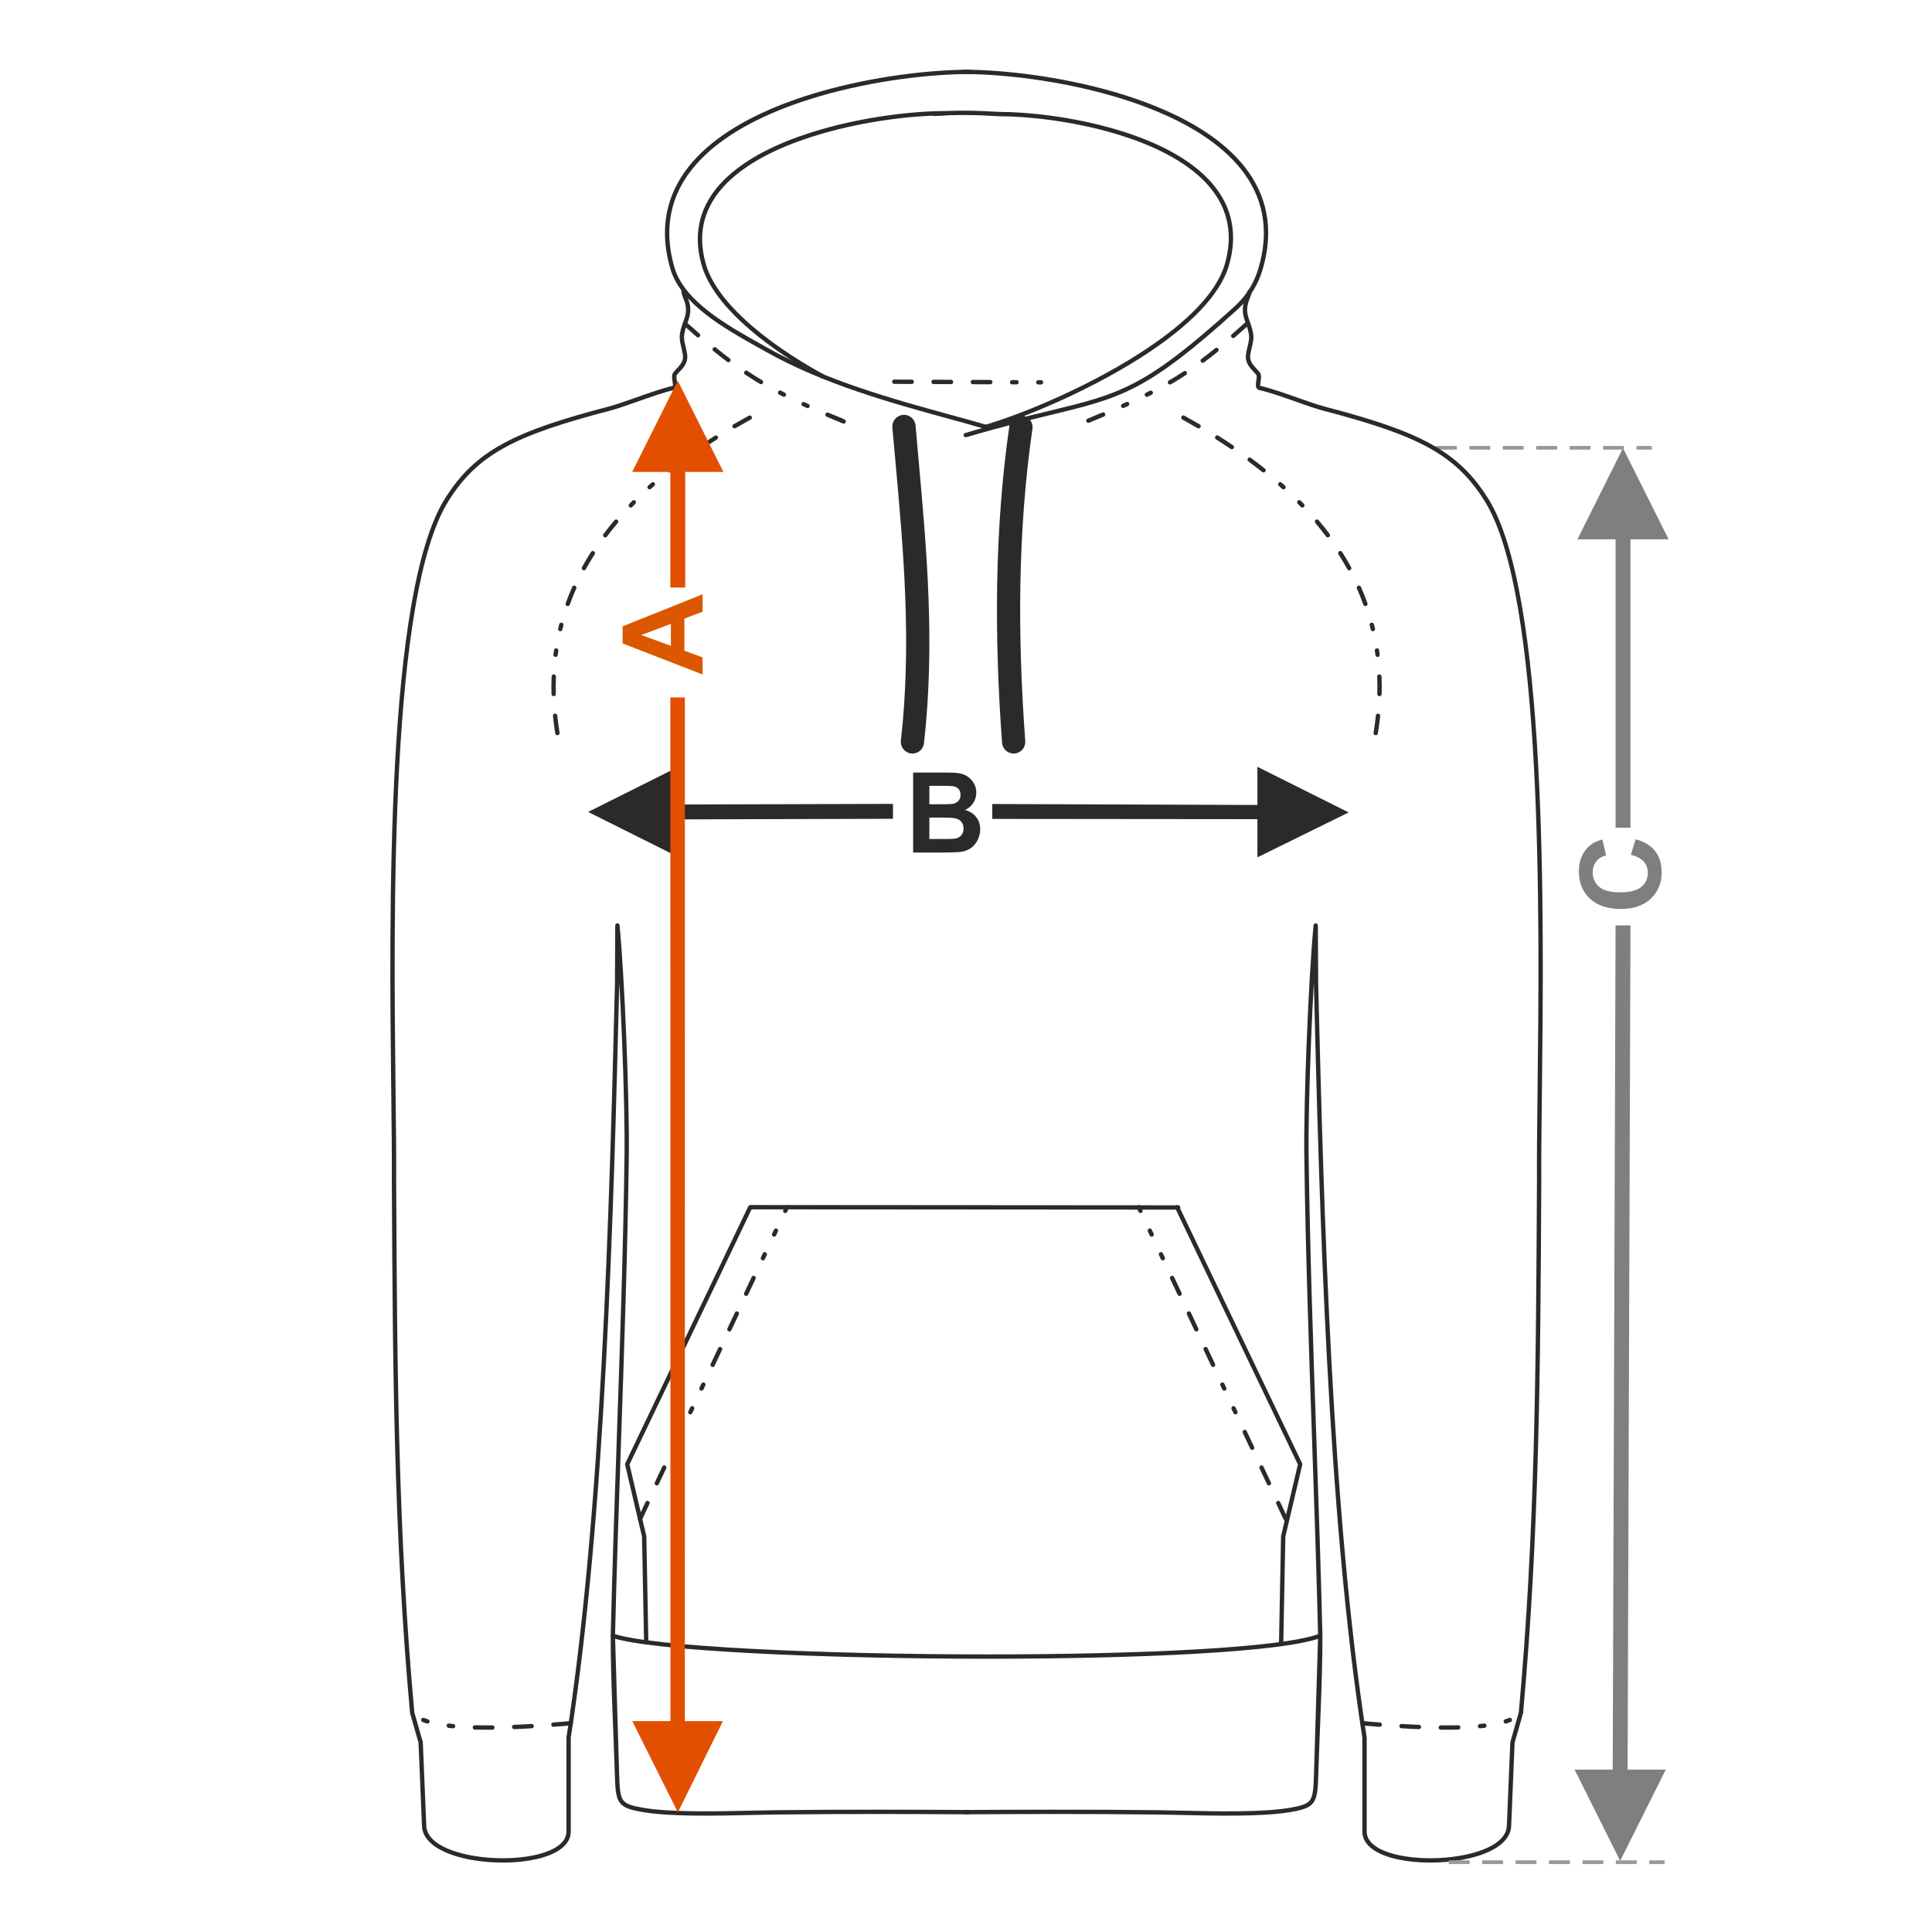 <?xml version="1.0" encoding="UTF-8"?>
<!DOCTYPE svg PUBLIC "-//W3C//DTD SVG 1.1//EN" "http://www.w3.org/Graphics/SVG/1.1/DTD/svg11.dtd">
<!-- Creator: CorelDRAW 2017 -->
<svg xmlns="http://www.w3.org/2000/svg" xml:space="preserve" width="1000px" height="1000px" version="1.1" style="shape-rendering:geometricPrecision; text-rendering:geometricPrecision; image-rendering:optimizeQuality; fill-rule:evenodd; clip-rule:evenodd"
viewBox="0 0 1000 1000"
 xmlns:xlink="http://www.w3.org/1999/xlink">
 <defs>
  <style type="text/css">
   <![CDATA[
    .fil1 {fill:none}
    .fil5 {fill:#2B2A29;fill-rule:nonzero}
    .fil0 {fill:#2B2A29;fill-rule:nonzero}
    .fil2 {fill:#7F7F7F;fill-rule:nonzero}
    .fil4 {fill:#999999;fill-rule:nonzero}
    .fil3 {fill:#DB5800;fill-rule:nonzero}
    .fil6 {fill:#E34F00;fill-rule:nonzero}
   ]]>
  </style>
 </defs>
 <g id="Ebene_x0020_1">
  <polygon class="fil0" points="304.417,420.255 351.633,396.655 351.633,416.399 462.209,416.092 462.209,423.804 351.633,424.111 351.633,443.871 "/>
  <path class="fil0" d="M472.646 399.859l16.562 0c3.287,0 5.727,0.135 7.337,0.405 1.62,0.28 3.056,0.848 4.328,1.707 1.273,0.867 2.333,2.014 3.182,3.451 0.848,1.436 1.273,3.056 1.273,4.839 0,1.929 -0.521,3.712 -1.563,5.322 -1.041,1.62 -2.458,2.825 -4.241,3.634 2.516,0.743 4.444,1.996 5.804,3.77 1.349,1.774 2.024,3.856 2.024,6.257 0,1.89 -0.434,3.721 -1.311,5.505 -0.877,1.783 -2.073,3.21 -3.596,4.28 -1.514,1.061 -3.384,1.717 -5.611,1.967 -1.388,0.145 -4.753,0.241 -10.084,0.279l-14.104 0 0 -41.416zm8.387 6.883l0 9.544 5.476 0c3.248,0 5.273,-0.048 6.063,-0.144 1.427,-0.163 2.556,-0.656 3.375,-1.475 0.819,-0.819 1.225,-1.889 1.225,-3.22 0,-1.282 -0.357,-2.313 -1.061,-3.114 -0.704,-0.8 -1.755,-1.282 -3.143,-1.446 -0.829,-0.097 -3.211,-0.145 -7.134,-0.145l-4.801 0zm0 16.428l0 11.106 7.751 0c3.008,0 4.926,-0.086 5.736,-0.25 1.244,-0.232 2.256,-0.781 3.037,-1.658 0.781,-0.888 1.176,-2.054 1.176,-3.529 0,-1.253 -0.298,-2.304 -0.906,-3.171 -0.598,-0.868 -1.475,-1.505 -2.613,-1.9 -1.138,-0.395 -3.615,-0.598 -7.423,-0.598l-6.758 0z"/>
  <rect class="fil1" x="-0.001" y="-0.001" width="1000.002" height="1000.002"/>
  <polygon class="fil0" points="650.843,416.651 513.597,416.154 513.597,423.867 650.843,423.999 650.843,443.759 698.059,420.508 650.843,396.907 "/>
  <polygon class="fil2" points="836.216,279.139 836.216,428.405 843.929,428.405 843.929,279.139 863.688,279.139 840.072,231.922 816.472,279.139 "/>
  <path class="fil2" d="M844.11 442.484l2.487 -8.098c4.56,1.243 7.945,3.316 10.162,6.208 2.208,2.893 3.316,6.556 3.316,11 0,5.505 -1.88,10.026 -5.64,13.574 -3.76,3.538 -8.898,5.312 -15.425,5.312 -6.893,0 -12.254,-1.783 -16.071,-5.341 -3.818,-3.557 -5.727,-8.242 -5.727,-14.046 0,-5.071 1.504,-9.188 4.503,-12.35 1.774,-1.89 4.319,-3.297 7.645,-4.242l1.967 8.272c-2.141,0.491 -3.838,1.514 -5.081,3.065 -1.244,1.563 -1.861,3.452 -1.861,5.67 0,3.075 1.099,5.572 3.307,7.481 2.198,1.918 5.765,2.872 10.701,2.872 5.226,0 8.956,-0.944 11.174,-2.824 2.226,-1.89 3.335,-4.339 3.335,-7.356 0,-2.227 -0.704,-4.146 -2.12,-5.746 -1.418,-1.6 -3.635,-2.757 -6.672,-3.451z"/>
  <path class="fil3" d="M363.673 307.59l0 9.034 -9.428 3.577 0 16.611 9.428 3.441 0 8.87 -41.417 -16.081 0 -8.86 41.417 -16.592zm-16.428 15.329l-15.329 5.756 15.329 5.592 0 -11.348z"/>
  <polygon class="fil2" points="838.592,963.174 814.992,915.957 834.736,915.957 836.216,478.997 843.929,478.997 842.449,915.957 862.208,915.957 "/>
  <path class="fil4" d="M854.969 230.815l-7.938 0 0 1.928 7.938 0 0 -1.928zm-14.424 0l0 1.928 -10.811 0 0 -1.928 10.811 0zm-17.298 0l0 1.928 -10.811 0 0 -1.928 10.811 0zm-17.297 0l0 1.928 -10.811 0 0 -1.928 10.811 0zm-17.298 0l0 1.928 -10.811 0 0 -1.928 10.811 0zm-17.297 0l0 1.928 -10.811 0 0 -1.928 10.811 0zm-17.298 0l0 1.928 -10.811 0 0 -1.928 10.811 0z"/>
  <path class="fil5" d="M498.845 38.328c-0.621,0 -1.125,-0.504 -1.125,-1.126 0,-0.621 0.504,-1.125 1.125,-1.125 19.792,-0.001 49.468,3.276 77.709,11.46 20.649,5.984 40.55,14.598 55.308,26.478 14.885,11.984 24.554,27.281 24.556,46.543 0,5.828 -0.889,12.015 -2.789,18.572 -1.015,3.504 -2.448,7.11 -4.581,10.7 -2.134,3.592 -4.972,7.177 -8.796,10.638 -46.688,42.267 -59.684,45.416 -96.765,54.397 -11.5,2.785 -25.333,6.136 -43.285,11.424 -0.597,0.176 -1.224,-0.167 -1.4,-0.763 -0.175,-0.597 0.167,-1.223 0.763,-1.399 17.957,-5.29 31.848,-8.653 43.393,-11.45 36.672,-8.883 49.524,-11.996 95.786,-53.876 3.633,-3.29 6.332,-6.699 8.363,-10.118 2.031,-3.421 3.395,-6.85 4.36,-10.179 1.84,-6.348 2.699,-12.326 2.699,-17.946 0,-18.483 -9.339,-33.212 -23.717,-44.786 -14.507,-11.679 -34.132,-20.164 -54.521,-26.073 -28.022,-8.12 -57.456,-11.371 -77.083,-11.371z"/>
  <path class="fil5" d="M645.672 150.813c0.105,-0.614 0.688,-1.027 1.301,-0.922 0.615,0.104 1.027,0.687 0.923,1.301 -0.213,1.24 -0.626,2.298 -1.06,3.407 -0.649,1.666 -1.351,3.464 -1.316,6.094 0.026,1.968 0.744,4.003 1.486,6.107 0.831,2.361 1.693,4.805 1.781,7.562 0.054,1.732 -0.418,3.699 -0.89,5.656 -0.539,2.234 -1.075,4.46 -0.696,5.922 0.531,2.053 1.795,3.39 3.038,4.705 0.651,0.689 1.298,1.374 1.889,2.192 0.86,1.193 0.608,2.907 0.368,4.548 -0.167,1.127 -0.324,2.199 -0.197,2.315 5.608,1.293 12.758,3.818 19.426,6.174 5.224,1.843 10.152,3.585 13.723,4.519 24.447,6.398 41.715,12.044 54.843,19.223 13.224,7.23 22.232,15.989 30.08,28.572 30.681,49.198 28.78,214.381 27.703,307.933 -0.204,17.759 -0.379,32.935 -0.296,44.229l-0.018 3.464c-0.484,93.992 -0.922,178.885 -9.401,272.791 -0.007,0.071 -0.02,0.14 -0.039,0.207l-4.355 15.259 -1.788 43.165c-0.375,9.066 -11.631,14.903 -25.453,17.409 -5.424,0.983 -11.252,1.464 -16.954,1.431 -5.724,-0.033 -11.325,-0.581 -16.27,-1.65 -10.618,-2.299 -18.353,-7.047 -18.353,-14.384l0 -48.615c-9.044,-58.269 -14.597,-126.369 -18.249,-194.62 -3.652,-68.248 -5.406,-136.714 -6.852,-195.629l-0.003 -0.697c-0.524,9.291 -1.004,19.386 -1.411,29.505 -0.929,23.105 -1.475,46.311 -1.287,60.311 0.659,49.005 2.324,97.503 3.991,146.084 1.164,33.953 2.331,67.948 3.158,102.242 0,23.685 -1.443,48.363 -2.151,72.125 -0.217,7.274 -0.516,11.387 -2.365,14.104 -1.902,2.795 -5.181,3.853 -11.32,4.958 -14.422,2.597 -38.906,2.04 -57.326,1.623 -4.31,-0.098 -8.289,-0.188 -11.703,-0.228 -37.677,-0.447 -76.052,-0.239 -93.622,-0.144l-6.526 0.033c-0.621,0.001 -1.127,-0.5 -1.13,-1.122 -0.001,-0.622 0.5,-1.128 1.122,-1.13l6.525 -0.033c17.578,-0.095 55.969,-0.302 93.656,0.144 3.452,0.041 7.422,0.132 11.722,0.229 18.327,0.416 42.686,0.968 56.885,-1.588 5.504,-0.99 8.396,-1.87 9.855,-4.014 1.513,-2.223 1.772,-6.056 1.976,-12.894l2.15 -72.041c-0.824,-34.223 -1.993,-68.23 -3.157,-102.192 -1.667,-48.568 -3.331,-97.051 -3.991,-146.13 -0.188,-14.056 0.357,-37.302 1.287,-60.425 0.911,-22.683 2.193,-45.272 3.513,-58.978 0.054,-0.57 0.532,-1.018 1.117,-1.02 0.621,-0.002 1.128,0.5 1.129,1.121l0.157 30.099c1.444,58.866 3.198,127.273 6.852,195.572 3.649,68.209 9.195,136.246 18.224,194.405 0.022,0.087 0.033,0.178 0.033,0.273l0 48.672c0,6.054 6.985,10.104 16.571,12.178 4.811,1.041 10.25,1.573 15.801,1.605 5.571,0.032 11.26,-0.436 16.548,-1.395 12.837,-2.328 23.278,-7.486 23.6,-15.281l1.791 -43.241c-0.003,-0.111 0.01,-0.224 0.042,-0.337l4.37 -15.292c8.46,-93.758 8.897,-178.572 9.38,-272.473l0.018 -3.451c-0.084,-11.309 0.091,-26.489 0.296,-44.253 1.074,-93.312 2.971,-258.073 -27.367,-306.722 -7.636,-12.243 -16.394,-20.762 -29.241,-27.787 -12.944,-7.077 -30.06,-12.667 -54.331,-19.02 -3.707,-0.97 -8.659,-2.72 -13.909,-4.573 -6.644,-2.347 -13.768,-4.863 -19.257,-6.12l-0.092 -0.027c-1.976,-0.633 -1.677,-2.658 -1.364,-4.794 0.177,-1.202 0.362,-2.459 0.04,-2.906 -0.49,-0.678 -1.095,-1.319 -1.705,-1.964 -1.437,-1.52 -2.898,-3.066 -3.576,-5.685 -0.518,-2.001 0.083,-4.5 0.688,-7.007 0.435,-1.808 0.872,-3.623 0.827,-5.064 -0.077,-2.398 -0.881,-4.68 -1.657,-6.882 -0.802,-2.277 -1.579,-4.478 -1.61,-6.832 -0.041,-3.075 0.742,-5.082 1.467,-6.94 0.389,-0.998 0.762,-1.95 0.936,-2.966z"/>
  <path class="fil5" d="M613.059 215.171c-1.312,-0.716 -2.386,1.272 -1.089,1.979 2.632,1.452 5.244,2.926 7.841,4.439 1.374,0.75 2.376,-1.276 1.136,-1.952 -2.612,-1.523 -5.241,-3.006 -7.888,-4.466zm97.897 164.086c-0.241,1.451 1.984,1.843 2.231,0.358 0.487,-2.997 0.889,-6.001 1.205,-9.021 0.129,-1.536 -2.128,-1.661 -2.247,-0.23 -0.313,2.977 -0.709,5.937 -1.189,8.893zm1.928 -20.077c0,1.562 2.258,1.475 2.258,0.058 0.077,-3.034 0.068,-6.078 -0.057,-9.112 -0.124,-1.492 -2.256,-1.408 -2.256,0.096 0.116,2.986 0.131,5.971 0.055,8.958zm-0.978 -20.114c0.236,1.421 2.249,1.231 2.249,-0.173 -0.059,-0.763 -0.2,-1.618 -0.316,-2.381 -0.252,-1.513 -2.472,-1.089 -2.235,0.336 0.111,0.738 0.207,1.478 0.302,2.218zm-2.407 -13.21c0.364,1.46 2.553,0.895 2.195,-0.535 -0.177,-0.739 -0.359,-1.478 -0.551,-2.213 -0.352,-1.409 -2.554,-0.904 -2.184,0.576 0.188,0.722 0.365,1.447 0.54,2.172zm-3.834 -12.867c0.446,1.341 2.618,0.713 2.123,-0.772 -1.029,-2.857 -2.152,-5.688 -3.386,-8.465 -0.623,-1.37 -2.672,-0.418 -2.062,0.923 1.215,2.715 2.317,5.517 3.325,8.314zm-8.292 -18.346c0.701,1.285 2.698,0.23 1.973,-1.1 -1.476,-2.667 -3.013,-5.257 -4.649,-7.829 -0.845,-1.206 -2.634,-0.12 -1.914,1.201 1.622,2.514 3.141,5.111 4.59,7.728zm-10.973 -16.916c0.799,1.14 2.715,-0.059 1.806,-1.359 -1.822,-2.429 -3.724,-4.789 -5.677,-7.112 -1.036,-1.166 -2.668,0.397 -1.726,1.459 1.927,2.289 3.802,4.619 5.597,7.012zm-13.118 -15.338c1.085,1.085 2.644,-0.551 1.624,-1.571l-1.588 -1.629c-1.055,-1.056 -2.649,0.545 -1.601,1.593l1.565 1.607zm-9.686 -9.365c1.122,0.996 2.613,-0.701 1.508,-1.683l-1.693 -1.511c-1.103,-0.98 -2.616,0.698 -1.493,1.696l1.678 1.498zm-10.289 -8.717c1.151,0.92 2.577,-0.832 1.401,-1.772 -2.372,-1.883 -4.767,-3.72 -7.202,-5.521 -1.276,-0.893 -2.505,1.004 -1.34,1.819 2.414,1.785 4.789,3.608 7.141,5.474zm-16.332 -11.958c1.176,0.824 2.524,-0.99 1.26,-1.875 -2.51,-1.691 -5.04,-3.34 -7.597,-4.958 -0.695,-0.487 -1.731,0.073 -1.731,0.931 0,0.437 0.185,0.742 0.529,0.982 2.537,1.6 5.052,3.243 7.539,4.92z"/>
  <path class="fil5" d="M705.245 890.801c-1.494,-0.125 -1.668,2.128 -0.197,2.251 2.991,0.261 6.026,0.553 9.019,0.739 1.464,0.122 1.675,-2.127 0.172,-2.252 -2.984,-0.186 -6.013,-0.477 -8.994,-0.738zm76.662 0.496c1.399,-0.637 0.546,-2.602 -0.829,-2.102 -0.678,0.269 -1.357,0.51 -2.052,0.732 -1.458,0.485 -0.69,2.611 0.678,2.155 0.746,-0.237 1.474,-0.496 2.203,-0.785zm-13.474 3.036c1.392,-0.117 1.314,-2.375 -0.262,-2.244l-2.225 0.241c-1.445,0.12 -1.304,2.375 0.219,2.249 0.757,-0.074 1.512,-0.159 2.268,-0.246zm-13.624 0.908c1.418,0 1.502,-2.258 -0.057,-2.258 -3.001,0.07 -5.995,0.092 -8.997,0.063 -1.518,0 -1.484,2.259 -0.023,2.259 3.029,0.029 6.049,0.007 9.077,-0.064zm-20.404 -0.231c1.497,0 1.59,-2.132 0.091,-2.257 -2.98,-0.092 -6.029,-0.258 -9.005,-0.451 -1.417,-0.118 -1.684,2.127 -0.134,2.256 2.996,0.188 6.049,0.359 9.048,0.452z"/>
  <path class="fil5" d="M501.743 36.077c0.621,0 1.125,0.504 1.125,1.125 0,0.622 -0.504,1.126 -1.125,1.126 -19.627,0 -49.062,3.251 -77.083,11.371 -20.389,5.909 -40.015,14.394 -54.522,26.073 -14.378,11.574 -23.716,26.303 -23.717,44.786 0,5.62 0.86,11.598 2.699,17.946 5.027,17.346 27.542,29.951 44.251,39.305l3.858 2.168c29.883,16.901 65.195,26.597 94.325,34.593 6.707,1.841 13.089,3.594 18.998,5.321 0.596,0.173 0.94,0.798 0.768,1.394 -0.173,0.597 -0.798,0.941 -1.395,0.768 -5.905,-1.727 -12.272,-3.474 -18.964,-5.311 -29.256,-8.031 -64.723,-17.769 -94.845,-34.805l-3.848 -2.16c-17.05,-9.545 -40.024,-22.407 -45.31,-40.647 -1.9,-6.557 -2.789,-12.744 -2.788,-18.572 0.001,-19.262 9.67,-34.559 24.556,-46.543 14.757,-11.881 34.658,-20.494 55.308,-26.478 28.24,-8.184 57.916,-11.461 77.709,-11.46z"/>
  <path class="fil5" d="M352.692 151.192c-0.105,-0.614 0.308,-1.197 0.922,-1.301 0.613,-0.105 1.197,0.308 1.302,0.922 0.174,1.016 0.546,1.968 0.935,2.966 0.725,1.858 1.509,3.865 1.468,6.94 -0.032,2.354 -0.808,4.555 -1.611,6.832 -0.775,2.202 -1.58,4.484 -1.656,6.882 -0.046,1.441 0.391,3.256 0.827,5.064 0.604,2.507 1.205,5.006 0.688,7.007 -0.678,2.619 -2.14,4.165 -3.577,5.685 -0.609,0.645 -1.215,1.286 -1.704,1.964 -0.322,0.447 -0.137,1.704 0.04,2.906 0.312,2.136 0.612,4.161 -1.365,4.794l-0.093 0.025c-5.487,1.259 -12.612,3.775 -19.256,6.122 -5.249,1.853 -10.202,3.603 -13.908,4.573 -24.271,6.353 -41.388,11.943 -54.331,19.02 -12.847,7.025 -21.606,15.544 -29.241,27.787 -30.339,48.649 -28.441,213.41 -27.367,306.722 0.205,17.764 0.379,32.944 0.295,44.253l0.018 3.451c0.484,93.901 0.921,178.715 9.381,272.473l4.369 15.292c0.032,0.113 0.046,0.226 0.042,0.337l1.792 43.241c0.322,7.795 10.763,12.953 23.599,15.281 5.288,0.959 10.977,1.427 16.549,1.395 5.55,-0.032 10.99,-0.564 15.801,-1.605 9.586,-2.074 16.571,-6.124 16.571,-12.178l0 -48.672c0,-0.095 0.011,-0.186 0.033,-0.273 9.028,-58.159 14.574,-126.196 18.223,-194.405 3.655,-68.299 5.408,-136.706 6.852,-195.568l0.157 -30.103c0.002,-0.621 0.509,-1.123 1.13,-1.121 0.584,0.002 1.063,0.45 1.116,1.02 1.32,13.706 2.602,36.295 3.514,58.978 0.929,23.123 1.475,46.369 1.286,60.425 -0.659,49.079 -2.324,97.562 -3.99,146.13 -1.165,33.962 -2.333,67.969 -3.158,102.192l2.151 72.041c0.204,6.838 0.463,10.671 1.975,12.894 1.459,2.144 4.352,3.024 9.856,4.014 14.198,2.556 38.557,2.004 56.885,1.588 4.3,-0.097 8.269,-0.188 11.721,-0.229 37.687,-0.446 76.079,-0.239 93.656,-0.144l6.525 0.033c0.622,0.002 1.124,0.508 1.122,1.13 -0.002,0.622 -0.508,1.123 -1.13,1.122l-6.526 -0.033c-17.57,-0.095 -55.945,-0.303 -93.621,0.144 -3.414,0.04 -7.394,0.13 -11.703,0.228 -18.421,0.417 -42.904,0.974 -57.326,-1.623 -6.139,-1.105 -9.418,-2.163 -11.321,-4.958 -1.848,-2.716 -2.148,-6.83 -2.364,-14.104 -0.709,-23.762 -2.152,-48.44 -2.152,-72.125 0.827,-34.294 1.994,-68.289 3.159,-102.242 1.667,-48.581 3.331,-97.079 3.99,-146.084 0.188,-14 -0.358,-37.206 -1.286,-60.311 -0.407,-10.119 -0.888,-20.214 -1.411,-29.505l-0.004 0.697c-1.446,58.915 -3.2,127.381 -6.852,195.629 -3.652,68.251 -9.204,136.351 -18.248,194.62l0 48.615c0,7.337 -7.736,12.085 -18.353,14.384 -4.946,1.069 -10.547,1.617 -16.27,1.65 -5.703,0.033 -11.531,-0.448 -16.955,-1.431 -13.822,-2.506 -25.078,-8.343 -25.452,-17.409l-1.789 -43.165 -4.359 -15.259 -0.034 -0.207c-8.48,-93.906 -8.918,-178.799 -9.402,-272.791l-0.017 -3.464c0.082,-11.294 -0.092,-26.47 -0.296,-44.229 -1.077,-93.552 -2.979,-258.735 27.702,-307.933 7.848,-12.583 16.857,-21.342 30.08,-28.572 13.129,-7.179 30.397,-12.825 54.843,-19.223 3.571,-0.934 8.499,-2.676 13.723,-4.519 6.668,-2.356 13.818,-4.881 19.427,-6.174 0.127,-0.116 -0.031,-1.188 -0.197,-2.315 -0.241,-1.641 -0.493,-3.355 0.368,-4.548 0.59,-0.818 1.237,-1.503 1.889,-2.192 1.243,-1.315 2.507,-2.652 3.037,-4.705 0.379,-1.462 -0.157,-3.688 -0.696,-5.922 -0.471,-1.957 -0.944,-3.924 -0.889,-5.656 0.087,-2.757 0.949,-5.201 1.781,-7.562 0.741,-2.104 1.46,-4.139 1.485,-6.107 0.035,-2.63 -0.666,-4.428 -1.316,-6.094 -0.433,-1.109 -0.847,-2.167 -1.059,-3.407z"/>
  <path class="fil5" d="M388.617 217.15c1.297,-0.707 0.225,-2.695 -1.089,-1.979 -2.647,1.46 -5.275,2.943 -7.887,4.466 -1.24,0.676 -0.239,2.702 1.135,1.952 2.597,-1.513 5.21,-2.987 7.841,-4.439zm-101.217 162.465c0.248,1.485 2.473,1.093 2.231,-0.358 -0.479,-2.956 -0.875,-5.916 -1.189,-8.893 -0.119,-1.431 -2.375,-1.306 -2.247,0.23 0.316,3.02 0.719,6.024 1.205,9.021zm-1.955 -20.377c0,1.417 2.259,1.504 2.259,-0.058 -0.077,-2.987 -0.062,-5.972 0.055,-8.958 0,-1.504 -2.133,-1.588 -2.257,-0.096 -0.124,3.034 -0.134,6.078 -0.057,9.112zm0.996 -20.467c-0.215,1.288 1.812,1.898 2.226,0.381 0.126,-0.755 0.202,-1.541 0.316,-2.304 0.237,-1.425 -1.983,-1.849 -2.235,-0.336 -0.114,0.751 -0.211,1.507 -0.307,2.259zm2.452 -13.45c-0.357,1.43 1.831,1.995 2.196,0.535 0.174,-0.725 0.352,-1.45 0.54,-2.172 0.37,-1.48 -1.832,-1.985 -2.184,-0.576 -0.193,0.735 -0.374,1.473 -0.552,2.213zm3.907 -13.104c-0.496,1.485 1.676,2.113 2.123,0.772 1.007,-2.797 2.11,-5.6 3.325,-8.314 0.609,-1.341 -1.44,-2.293 -2.062,-0.923 -1.234,2.777 -2.357,5.608 -3.386,8.465zm8.441 -18.674c-0.725,1.33 1.273,2.385 1.974,1.1 1.452,-2.624 2.966,-5.182 4.578,-7.709 0.041,-0.06 0.068,-0.126 0.098,-0.192 0.464,-1.275 -1.206,-2.163 -2.001,-1.028 -1.636,2.572 -3.172,5.162 -4.649,7.829zm11.141 -17.175c-0.867,1.238 0.88,2.517 1.8,1.366 1.637,-2.339 3.753,-4.823 5.602,-7.019 0.942,-1.062 -0.69,-2.625 -1.726,-1.459 -1.953,2.323 -3.854,4.683 -5.676,7.112zm13.3 -15.55c-1.021,1.02 0.538,2.656 1.623,1.571l1.566 -1.607c1.048,-1.048 -0.547,-2.649 -1.601,-1.593l-1.588 1.629zm9.801 -9.477c-1.105,0.982 0.387,2.679 1.508,1.683l1.679 -1.498c1.123,-0.998 -0.391,-2.676 -1.494,-1.696l-1.693 1.511zm10.396 -8.806c-1.175,0.94 0.251,2.692 1.401,1.772 2.352,-1.866 4.728,-3.689 7.142,-5.474 1.164,-0.815 -0.065,-2.712 -1.34,-1.819 -2.436,1.801 -4.83,3.638 -7.203,5.521zm16.474 -12.061c-1.264,0.885 0.084,2.699 1.259,1.875 2.489,-1.677 5.002,-3.32 7.54,-4.92 1.222,-0.855 0.127,-2.64 -1.197,-1.917 -2.417,1.692 -5.12,3.289 -7.602,4.962z"/>
  <path class="fil5" d="M295.539 893.052c1.471,-0.123 1.298,-2.376 -0.197,-2.251 -2.981,0.261 -6.01,0.552 -8.994,0.738 -1.503,0.125 -1.292,2.374 0.172,2.252 2.993,-0.186 6.028,-0.478 9.019,-0.739zm-76.03 -3.857c-1.375,-0.5 -2.228,1.465 -0.828,2.102 0.728,0.289 1.456,0.548 2.203,0.785 1.368,0.456 2.135,-1.67 0.678,-2.155 -0.696,-0.222 -1.374,-0.463 -2.053,-0.732zm12.907 2.894c-1.575,-0.131 -1.653,2.127 -0.261,2.244 0.756,0.087 1.51,0.172 2.267,0.246 1.523,0.126 1.664,-2.129 0.219,-2.249l-2.225 -0.241zm13.419 0.894c-1.559,0 -1.475,2.258 -0.057,2.258 3.029,0.071 6.048,0.093 9.078,0.064 1.46,0 1.494,-2.259 -0.023,-2.259 -3.002,0.029 -5.996,0.007 -8.998,-0.063zm20.256 -0.23c-1.498,0.125 -1.406,2.257 0.091,2.257 3,-0.093 6.052,-0.264 9.048,-0.452 1.551,-0.129 1.284,-2.374 -0.134,-2.256 -2.976,0.193 -6.025,0.359 -9.005,0.451z"/>
  <path class="fil5" d="M355.27 166.697c-1.12,-0.994 -2.613,0.701 -1.506,1.684 2.25,2.011 4.507,4.016 6.788,5.991 1.089,0.968 2.619,-0.695 1.482,-1.706 -2.274,-1.967 -4.522,-3.966 -6.764,-5.969zm80.983 52.489c1.189,0.54 2.273,-1.257 0.975,-2.035 -2.634,-1.251 -5.717,-2.362 -8.445,-3.527 -1.294,-0.588 -2.303,1.435 -0.885,2.079 2.778,1.179 5.563,2.336 8.355,3.483zm-18.726 -8.031c1.356,0.617 2.287,-1.442 0.936,-2.057l-2.047 -0.937c-1.375,-0.624 -2.286,1.442 -0.95,2.05 0.683,0.32 1.374,0.633 2.061,0.944zm-12.267 -5.887c1.242,0.678 2.401,-1.263 1.029,-2.012 -0.666,-0.339 -1.34,-0.678 -1.998,-1.03 -1.268,-0.692 -2.397,1.266 -1.049,2l2.018 1.042zm-11.943 -6.565c1.28,0.698 2.427,-1.052 1.164,-1.937 -2.49,-1.358 -5.228,-3.203 -7.608,-4.785 -1.167,-0.817 -2.525,0.989 -1.252,1.88 2.528,1.68 5.091,3.286 7.696,4.842zm-16.962 -11.418c1.242,0.869 2.516,-0.881 1.368,-1.799 -2.357,-1.65 -4.831,-3.733 -7.081,-5.56 -1.183,-0.947 -2.569,0.838 -1.427,1.751 2.345,1.912 4.724,3.785 7.14,5.608z"/>
  <path class="fil5" d="M645.839 168.743c1.107,-0.984 -0.387,-2.68 -1.506,-1.684 -2.243,2.003 -4.495,3.992 -6.767,5.963 -1.139,1.014 0.394,2.674 1.48,1.708 2.28,-1.979 4.542,-3.975 6.793,-5.987zm-82.917 47.946c-1.264,0.574 -0.672,2.374 0.631,2.157 0.08,-0.022 0.149,-0.031 0.226,-0.067 2.555,-1.044 5.109,-2.098 7.649,-3.176 1.426,-0.648 0.408,-2.665 -0.877,-2.081 -2.539,1.067 -5.08,2.122 -7.629,3.167zm17.971 -7.649c-1.368,0.623 -0.418,2.671 0.924,2.062l2.067 -0.93c1.35,-0.613 0.42,-2.673 -0.937,-2.057l-2.054 0.925zm12.223 -5.75c-1.313,0.717 -0.357,2.642 1.009,2.021l2.027 -1.022c1.373,-0.749 0.214,-2.689 -1.028,-2.012l-2.008 1.013zm11.879 -6.378c-1.241,0.677 -0.24,2.703 1.136,1.953 2.594,-1.427 5.252,-3.157 7.745,-4.769 1.293,-0.905 -0.09,-2.693 -1.236,-1.891 -2.423,1.595 -5.112,3.313 -7.645,4.707zm16.848 -11.135c-1.152,0.807 0.061,2.714 1.349,1.812 2.422,-1.797 4.835,-3.667 7.172,-5.575 1.149,-0.918 -0.246,-2.696 -1.422,-1.755 -2.337,1.88 -4.691,3.729 -7.099,5.518z"/>
  <path class="fil5" d="M522.482 220.211c0.468,-3.289 3.513,-5.576 6.802,-5.108 3.288,0.468 5.574,3.514 5.107,6.802 -3.789,26.292 -5.738,52.91 -6.23,79.781 -0.492,26.895 0.473,54.235 2.511,81.9 0.234,3.315 -2.264,6.192 -5.578,6.426 -3.314,0.233 -6.192,-2.264 -6.425,-5.578 -2.048,-27.796 -3.014,-55.459 -2.511,-82.937 0.503,-27.501 2.482,-54.63 6.324,-81.286z"/>
  <path class="fil5" d="M461.886 221.262c-0.286,-3.314 2.169,-6.233 5.483,-6.519 3.314,-0.286 6.233,2.169 6.519,5.483 0.965,11.178 1.271,14.555 1.59,18.089 4.146,45.847 8.581,94.886 2.78,146.354 -0.364,3.302 -3.335,5.683 -6.637,5.319 -3.301,-0.363 -5.682,-3.335 -5.319,-6.637 5.681,-50.399 1.307,-98.75 -2.78,-143.953l-1.636 -18.136z"/>
  <path class="fil5" d="M316.857 847.718c-0.59,-0.199 -0.905,-0.84 -0.706,-1.43 0.199,-0.589 0.84,-0.906 1.43,-0.706 19.697,6.728 108.154,10.729 193.723,10.729 77.265,0 152.088,-3.26 171.663,-10.715 0.581,-0.221 1.235,0.071 1.456,0.653 0.221,0.581 -0.072,1.234 -0.653,1.455 -19.852,7.56 -94.982,10.866 -172.466,10.866 -85.761,0 -174.522,-4.047 -194.447,-10.852z"/>
  <path class="fil5" d="M609.823 623.86c0.621,0 1.125,0.504 1.125,1.125 0,0.622 -0.504,1.126 -1.125,1.126l-220.781 -0.146 -63.214 132.051 8.698 36.963c0.025,0.107 0.033,0.213 0.027,0.316l1.055 54.757c0.009,0.622 -0.487,1.134 -1.108,1.143 -0.622,0.009 -1.134,-0.486 -1.144,-1.107l-1.052 -54.699 -8.763 -37.241c-0.053,-0.241 -0.031,-0.501 0.084,-0.741l63.684 -133.036c0.177,-0.388 0.57,-0.658 1.025,-0.658l221.489 0.147z"/>
  <path class="fil5" d="M608.258 625.324c-0.268,-0.56 -0.03,-1.232 0.53,-1.501 0.56,-0.268 1.233,-0.031 1.501,0.53l63.693 133.054c0.115,0.24 0.137,0.5 0.08,0.741l-8.759 37.241 -1.052 54.699c-0.01,0.621 -0.522,1.116 -1.144,1.107 -0.621,-0.009 -1.117,-0.521 -1.108,-1.143l1.054 -54.757c-0.005,-0.103 0.003,-0.209 0.028,-0.316l8.697 -36.963 -63.52 -132.692z"/>
  <path class="fil5" d="M330.267 785.663c-0.633,1.391 1.443,2.284 2.043,0.963l3.854 -8.174c0.632,-1.39 -1.444,-2.282 -2.044,-0.963l-3.853 8.174zm78.086 -160.331c0.632,-1.39 -1.444,-2.283 -2.044,-0.963l-0.89 1.889c-0.633,1.391 1.443,2.283 2.043,0.963l0.891 -1.889zm-5.709 12.108c0.632,-1.39 -1.443,-2.283 -2.043,-0.963l-0.964 2.044c-0.632,1.39 1.443,2.282 2.043,0.963l0.964 -2.044zm-5.782 12.263c0.632,-1.391 -1.443,-2.284 -2.043,-0.963l-0.963 2.043c-0.633,1.39 1.443,2.283 2.043,0.963l0.963 -2.043zm-5.78 12.262c0.631,-1.392 -1.444,-2.284 -2.044,-0.964l-3.854 8.175c-0.632,1.391 1.443,2.283 2.043,0.964l3.855 -8.175zm-8.672 18.393c0.632,-1.391 -1.444,-2.284 -2.044,-0.963l-3.854 8.175c-0.632,1.39 1.444,2.282 2.044,0.963l3.854 -8.175zm-8.672 18.393c0.632,-1.391 -1.444,-2.284 -2.044,-0.963l-3.853 8.175c-0.633,1.39 1.443,2.282 2.043,0.963l3.854 -8.175zm-8.672 18.393c0.632,-1.391 -1.443,-2.283 -2.043,-0.963l-0.963 2.043c-0.633,1.391 1.443,2.283 2.043,0.964l0.963 -2.044zm-5.78 12.262c0.632,-1.391 -1.444,-2.284 -2.044,-0.963l-0.963 2.043c-0.632,1.391 1.444,2.284 2.044,0.963l0.963 -2.043zm-5.78 12.261c0.632,-1.39 -1.443,-2.282 -2.044,-0.963l-3.854 8.174c-0.632,1.392 1.444,2.284 2.044,0.964l3.854 -8.175zm-8.672 18.393c0.633,-1.39 -1.443,-2.283 -2.043,-0.963l-3.853 8.174c-0.633,1.391 1.443,2.283 2.043,0.963l3.853 -8.174z"/>
  <path class="fil5" d="M664.446 786.626c0.6,1.321 2.676,0.428 2.043,-0.963l-3.853 -8.174c-0.6,-1.319 -2.676,-0.427 -2.044,0.963l3.854 8.174zm-73.999 -162.257c-0.6,-1.32 -2.676,-0.427 -2.044,0.963l0.891 1.889c0.6,1.32 2.675,0.428 2.043,-0.963l-0.89 -1.889zm5.708 12.108c-0.6,-1.32 -2.675,-0.427 -2.043,0.963l0.964 2.044c0.6,1.319 2.675,0.427 2.043,-0.963l-0.964 -2.044zm5.782 12.263c-0.6,-1.321 -2.675,-0.428 -2.043,0.963l0.963 2.043c0.6,1.32 2.675,0.427 2.043,-0.963l-0.963 -2.043zm5.781 12.261c-0.6,-1.32 -2.675,-0.428 -2.044,0.964l3.855 8.175c0.6,1.319 2.675,0.427 2.043,-0.964l-3.854 -8.175zm8.672 18.394c-0.6,-1.321 -2.676,-0.428 -2.044,0.963l3.854 8.175c0.6,1.319 2.676,0.427 2.043,-0.963l-3.853 -8.175zm8.672 18.393c-0.6,-1.321 -2.676,-0.428 -2.044,0.963l3.854 8.175c0.6,1.319 2.675,0.427 2.043,-0.963l-3.853 -8.175zm8.671 18.393c-0.6,-1.32 -2.675,-0.428 -2.043,0.963l0.963 2.044c0.6,1.319 2.676,0.427 2.043,-0.964l-0.963 -2.043zm5.781 12.262c-0.6,-1.321 -2.676,-0.428 -2.044,0.963l0.963 2.043c0.6,1.321 2.676,0.428 2.044,-0.963l-0.963 -2.043zm5.78 12.261c-0.601,-1.319 -2.676,-0.427 -2.044,0.963l3.854 8.175c0.6,1.32 2.676,0.428 2.043,-0.964l-3.853 -8.174zm8.671 18.393c-0.6,-1.32 -2.676,-0.427 -2.044,0.963l3.854 8.174c0.6,1.32 2.676,0.428 2.043,-0.963l-3.853 -8.174z"/>
  <path class="fil5" d="M462.882 196.455c-1.501,0 -1.487,2.259 -0.01,2.259l9.037 0.037c1.501,0 1.487,-2.259 0.01,-2.259l-9.037 -0.037zm75.932 2.573c1.501,0 1.487,-2.259 0.01,-2.259l-1.383 -0.006c-1.501,0 -1.487,2.259 -0.009,2.259l1.382 0.006zm-12.679 -0.053c1.5,0 1.486,-2.26 0.009,-2.26l-2.26 -0.008c-1.501,0 -1.486,2.259 -0.009,2.259l2.26 0.009zm-13.557 -0.056c1.501,0 1.487,-2.26 0.009,-2.26l-9.037 -0.037c-1.501,0 -1.487,2.259 -0.01,2.259l9.038 0.038zm-20.335 -0.084c1.501,0 1.487,-2.26 0.01,-2.26l-9.038 -0.037c-1.501,0 -1.487,2.259 -0.01,2.259l9.038 0.038z"/>
  <path class="fil5" d="M510.557 222.053c-0.597,0.176 -1.224,-0.166 -1.4,-0.763 -0.175,-0.597 0.167,-1.224 0.763,-1.399 20.526,-6.046 56.193,-21 84.283,-39.892 19.524,-13.131 35.349,-28.129 39.734,-43.263 1.405,-4.849 2.062,-9.415 2.062,-13.705 0,-14.1 -7.132,-25.343 -18.112,-34.182 -11.108,-8.943 -26.145,-15.442 -41.767,-19.969 -21.488,-6.228 -44.059,-8.72 -59.108,-8.72l-0.07 -0.002c-5.738,-0.367 -11.401,-0.592 -16.957,-0.623 -5.554,-0.03 -11.06,0.132 -16.498,0.538 -0.622,0.046 -1.164,-0.42 -1.21,-1.041 -0.046,-0.622 0.421,-1.164 1.042,-1.21 5.447,-0.406 11.015,-0.569 16.675,-0.538 5.658,0.031 11.36,0.257 17.089,0.625 15.214,0.007 37.989,2.527 59.663,8.808 15.882,4.604 31.194,11.231 42.553,20.376 11.489,9.248 18.951,21.059 18.952,35.938 0,4.498 -0.685,9.272 -2.152,14.331 -4.553,15.714 -20.726,31.113 -40.642,44.508 -28.292,19.029 -64.222,34.093 -84.9,40.183z"/>
  <path class="fil5" d="M488.644 57.506c0.622,0 1.126,0.504 1.126,1.126 0,0.621 -0.504,1.125 -1.126,1.125 -15.514,-0.001 -39.957,2.708 -63.187,9.44 -16.186,4.69 -31.767,11.33 -43.278,20.357 -11.371,8.919 -18.76,20.182 -18.76,34.212 0.004,4.088 0.625,8.408 1.946,12.97 2.722,9.394 9.876,18.956 19.588,28.069 11.334,10.636 26.136,20.637 41.471,29.058 0.545,0.3 0.745,0.986 0.445,1.532 -0.299,0.545 -0.985,0.745 -1.531,0.445 -15.482,-8.502 -30.444,-18.616 -41.93,-29.393 -9.986,-9.372 -17.361,-19.269 -20.205,-29.085 -1.387,-4.79 -2.039,-9.319 -2.039,-13.596 0.005,-14.818 7.733,-26.656 19.63,-35.986 11.758,-9.221 27.603,-15.984 44.037,-20.745 23.448,-6.796 48.137,-9.53 63.813,-9.529z"/>
  <path class="fil4" d="M861.595 962.902l-7.938 0 0 1.929 7.938 0 0 -1.929zm-14.424 0l0 1.929 -10.811 0 0 -1.929 10.811 0zm-17.298 0l0 1.929 -10.811 0 0 -1.929 10.811 0zm-17.297 0l0 1.929 -10.811 0 0 -1.929 10.811 0zm-17.298 0l0 1.929 -10.811 0 0 -1.929 10.811 0zm-17.297 0l0 1.929 -10.811 0 0 -1.929 10.811 0zm-17.298 0l0 1.929 -10.811 0 0 -1.929 10.811 0z"/>
  <polygon class="fil6" points="350.866,938.072 327.266,890.857 347.01,890.857 346.967,360.992 354.491,360.986 354.482,890.857 374.195,890.857 "/>
  <polygon class="fil6" points="346.964,244.275 346.967,304.106 354.68,304.106 354.676,244.275 374.435,244.275 350.819,197.059 327.219,244.275 "/>
 </g>
</svg>
